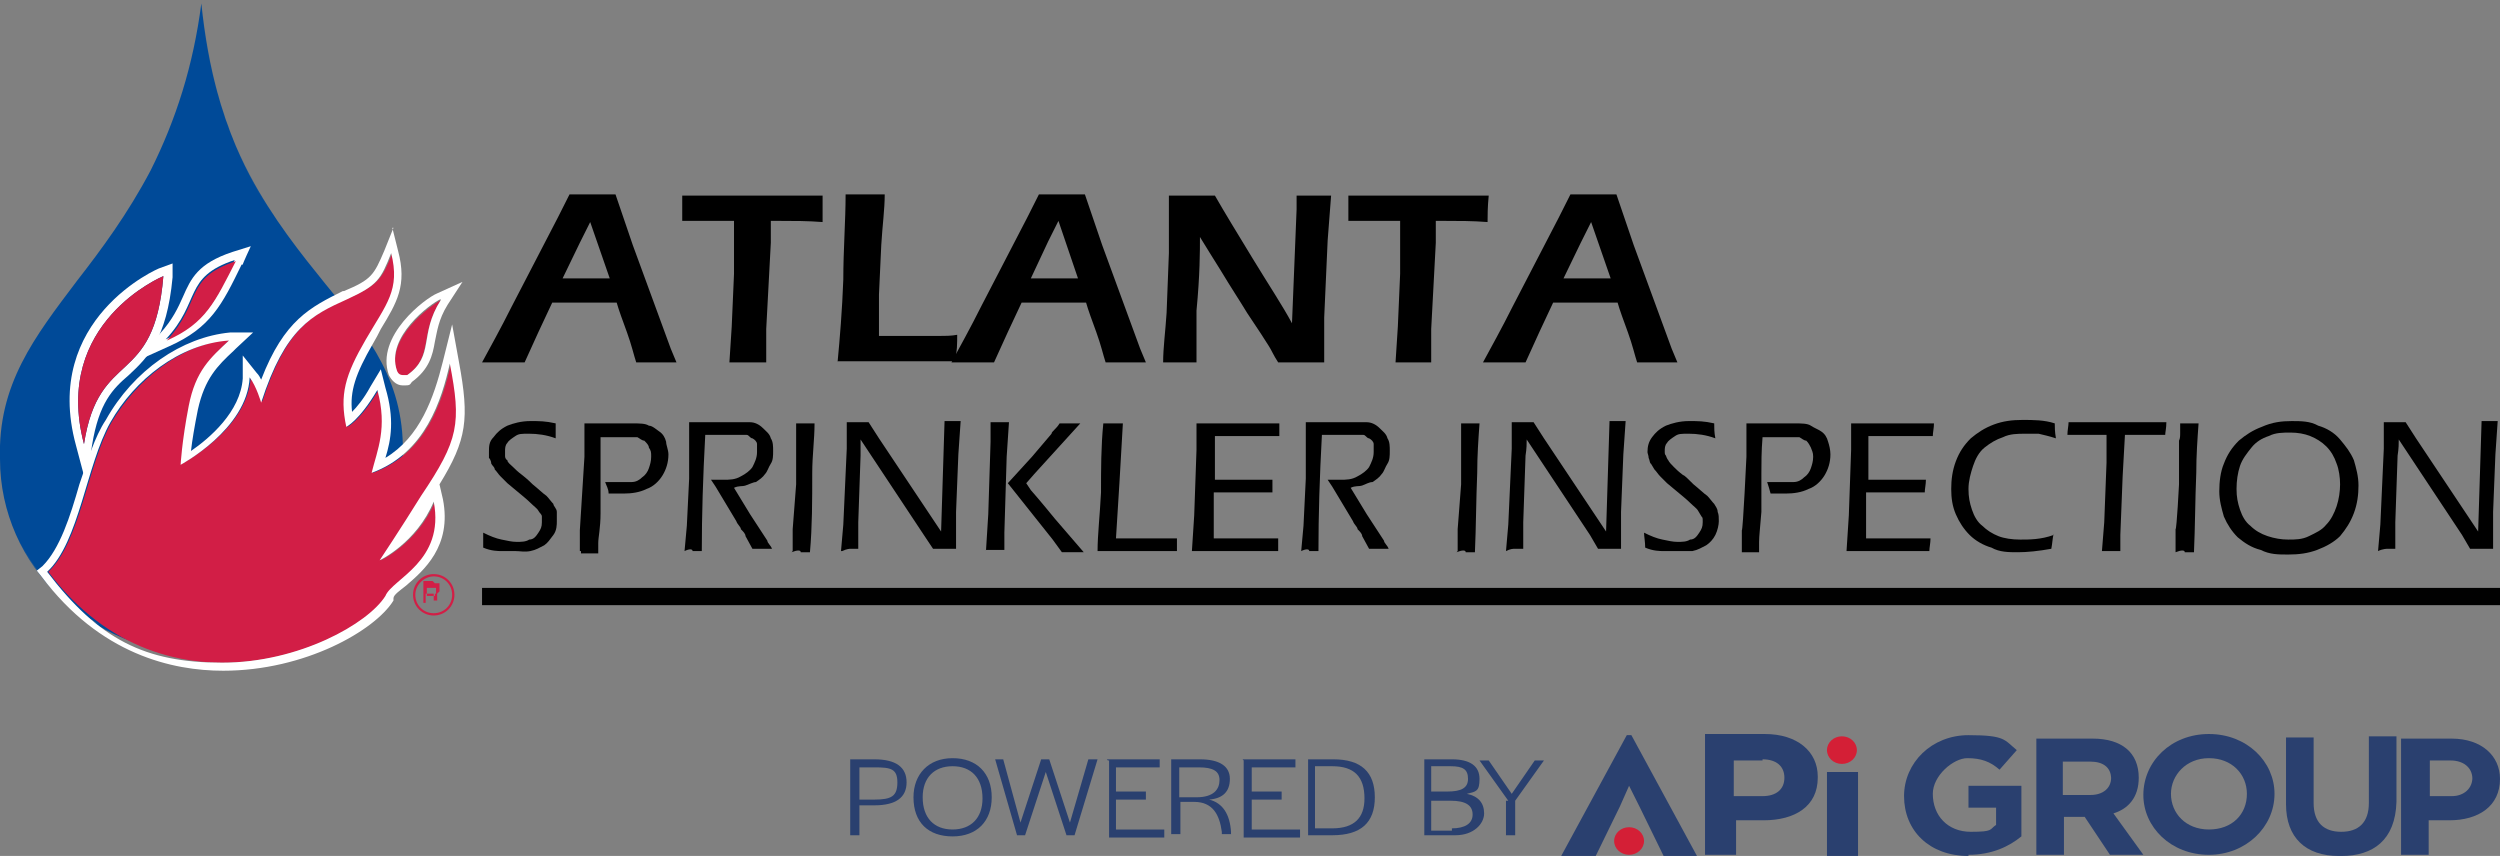 <svg data-name="Layer 1" xmlns="http://www.w3.org/2000/svg" version="1.1" viewBox="0 0 217.3 74.4" preserveAspectRatio="xMinYMin">
  <rect x="0" y="0" width="217.3" height="74.4" fill="#808080" stroke="none"/>
  <defs>
    <style>
      .cls-1 {
        fill: #d21e46;
      }

      .cls-1, .cls-2, .cls-3, .cls-4, .cls-5, .cls-6, .cls-7 {
        stroke-width: 0px;
      }

      .cls-2 {
        fill: #000;
      }

      .cls-3 {
        fill: #010101;
      }

      .cls-4 {
        fill: #d41f36;
      }

      .cls-5 {
        fill: #004a98;
      }

      .cls-6 {
        fill: #fff;
      }

      .cls-7 {
        fill: #2a406f;
      }
    </style>
  </defs>
  <g>
    <path class="cls-5" d="M28.3,24.7c-2.1-2.6-4.6-5.7-6.6-9.5-2.3-4.4-3.6-9.2-4.2-14.9v-.3.3c-.7,5.4-2.2,10.1-4.4,14.5-2,3.8-4.3,6.9-6.4,9.6C3,29.3-.2,33.4,0,39.9,0,49.2,7.9,56.8,17.5,56.8s17.5-7.6,17.5-16.9c.3-6.6-2.9-10.6-6.7-15.2ZM27.3,23.5c-.5-.6-1-1.3-1.6-2,.6.7,1.1,1.4,1.6,2ZM24.2,19.4c-3.1-4.5-5.8-10.2-6.7-19h0c.9,8.7,3.6,14.5,6.7,19ZM1.4,46.4c1.1,2.5,2.8,4.7,5,6.4.7.6,1.5,1,2.2,1.5-.8-.4-1.5-.9-2.2-1.5-2.2-1.6-3.9-3.9-5-6.4ZM19.3,56.6h-1.8,1.8c6.5-.6,11.9-4.7,14.3-10.2-2.4,5.6-7.8,9.6-14.3,10.2Z"/>
    <path class="cls-6" d="M14.2,24c-.8,9.8-5.6,6.2-6.9,14.6-2.8-10.6,6.9-14.6,6.9-14.6M15,22.9l-1.1.4c-.1,0-10.3,4.4-7.3,15.4l.9,3.4.5-3.4c.6-3.7,1.8-4.9,3.2-6.1,1.6-1.5,3.3-3.1,3.8-8.5v-1.2h0Z"/>
    <path class="cls-6" d="M20.4,22.6c-1.7,3.6-2.5,5.4-6,6.9,3.1-3.3,1.5-5.4,6-6.9M21.8,21.4l-1.6.5c-3,1-3.6,2.3-4.3,3.9-.4.9-.9,2-2,3.2l-2.3,2.5,3.1-1.4c3.6-1.6,4.6-3.6,6.3-7.1h.1c0-.1.7-1.6.7-1.6h0Z"/>
    <path class="cls-1" d="M9.7,36.7c-2.1,3.7-2.7,10.4-5.5,13,10.3,13.7,26.7,6.3,29.4,2.1.6-1.4,5.2-3,4.2-8.2-1.5,3.6-4.7,5.1-4.7,5.1,0,0,1.8-2.7,3.6-5.6,3.3-5,3.5-6.4,2.5-11.5-.7,3.1-2.1,7.8-6.8,9.5.6-2,1.4-3.9.5-7.2-1.6,2.7-2.7,3.2-2.7,3.2-.7-2.8-.1-4.5,1.7-7.6,1.8-3.1,3-4.3,2.2-7.5-.9,2.3-1.3,2.8-3.8,3.9-3.1,1.4-5.4,2.5-7.5,9,0,0-.3-1.4-1-2.2-.2,4.6-6,7.6-6,7.6,0,0,0-2,.7-5.1.6-3.1,2-4.2,3.5-5.7-4.3.4-8.1,3.5-10.3,7.2Z"/>
    <path class="cls-1" d="M37.7,50.1c.9,0,1.6.7,1.6,1.6s-.7,1.6-1.6,1.6-1.6-.7-1.6-1.6.8-1.6,1.6-1.6M37.7,49.9c-1,0-1.8.8-1.8,1.8s.8,1.8,1.8,1.8,1.8-.8,1.8-1.8-.8-1.8-1.8-1.8h0Z"/>
    <path class="cls-1" d="M37.8,50.7h.4v.7l-.2.2h0v.2h0v.2h0v.2h-.3v-.2h0v-.2h0v-.2h-.7v.8h-.2v-1.9h.8l.2.2ZM37.9,51.6h0v-.5h-.8v.7h.7v-.2Z"/>
    <path class="cls-1" d="M14.2,24s-9.7,4-6.9,14.6c1.3-8.4,6.1-4.8,6.9-14.6Z"/>
    <path class="cls-1" d="M14.5,29.6c3.1-3.4,1.5-5.4,6-6.9-1.8,3.5-2.6,5.4-6,6.9Z"/>
    <path class="cls-6" d="M34,22c.8,3.2-.4,4.4-2.2,7.5-1.8,3.1-2.3,4.8-1.7,7.6,0,0,1.1-.5,2.7-3.2.9,3.3,0,5.2-.5,7.2,4.7-1.7,6.1-6.4,6.8-9.5,1,5.2.8,6.6-2.5,11.5-1.8,2.9-3.6,5.6-3.6,5.6,0,0,3.2-1.5,4.7-5.1,1,5.2-3.6,6.7-4.2,8.2-1.5,2.4-7.5,5.8-14.2,5.8s-10.7-2-15.2-7.9c2.8-2.6,3.4-9.3,5.5-13,2.1-3.7,6-6.8,10.3-7.1-1.6,1.5-2.9,2.6-3.5,5.7s-.7,5.1-.7,5.1c0,0,5.8-3.1,6-7.6.6.8,1,2.2,1,2.2,2.1-6.5,4.4-7.6,7.5-9,2.6-1.2,2.9-1.7,3.8-4M34.2,19.8l-.8,2c-.9,2.1-1.1,2.5-3.5,3.5h-.1c-2.8,1.4-5.1,2.5-7.1,7.7-.1-.2-.2-.4-.4-.6l-1.2-1.5v2c-.2,2.9-2.9,5.2-4.5,6.3.1-.9.3-2.1.6-3.6.6-2.7,1.7-3.8,3.1-5.1l.2-.2,1.5-1.4h-2c-4.2.4-8.4,3.3-10.8,7.6-1,1.5-1.6,3.6-2.3,5.6-.8,2.8-1.7,5.6-3.2,7.1l-.5.4.4.5c5.1,6.8,11.4,8.2,15.8,8.2,7.1,0,13.2-3.5,14.8-6.1h0v-.2c0-.3.6-.7,1.1-1.1,1.5-1.3,4-3.4,3.2-7.5l-.3-1.3c2.4-3.9,2.6-5.7,1.7-10.6l-.6-3.3-.8,3.2c-.8,3.2-2,6.6-5,8.4.5-1.6.8-3.4,0-6.1l-.4-1.6-.9,1.5c-.6,1.1-1.2,1.8-1.6,2.2-.2-1.8.3-3.3,1.8-5.9.3-.5.5-.9.7-1.3,1.4-2.3,2.3-3.8,1.5-6.8l-.5-2h0Z"/>
    <g>
      <path class="cls-1" d="M35.4,32.6c-.6.5-.9-.3-.9-.3-1-2.9,3-5.8,3.8-6.2-1.9,3-.6,4.9-2.9,6.5Z"/>
      <path class="cls-6" d="M38.3,26.1c-1.9,3-.5,4.8-2.9,6.5h-.4c-.4,0-.5-.4-.5-.4-1-2.9,2.9-5.8,3.8-6.2M40.2,24.5l-2.2,1c-1,.4-5.4,3.7-4.2,7.1.2.4.6.9,1.2.9s.6,0,.8-.3c1.5-1.1,1.8-2.3,2-3.5.2-.9.3-1.9,1.1-3.2l1.3-2h0Z"/>
    </g>
    <rect class="cls-3" x="41.9" y="51.1" width="175.4" height="1.5"/>
    <g>
      <path class="cls-2" d="M41.9,31.5c.7-1.3,1.6-2.9,2.6-4.9l2.8-5.4c.9-1.7,1.6-3.1,2.2-4.3h4l1.5,4.4,3.3,9,.5,1.2h-3.5c-.2-.6-.4-1.5-.8-2.6-.4-1.1-.7-1.9-.9-2.6h-5.6c-.8,1.7-1.6,3.4-2.4,5.2h-3.7ZM48.9,24.2h4.1l-1.7-4.9-.9,1.8s-1.5,3.1-1.5,3.1Z"/>
      <path class="cls-2" d="M63.4,31.5l.2-3.1.2-4.6v-4.6h-4.5v-2.2h12.2v2.3c-1.3-.1-2.5-.1-3.7-.1h-.8v1.9l-.4,7.5v2.9h-1.6s-.6,0-1.6,0Z"/>
      <path class="cls-2" d="M72.8,31.5c.2-2.1.4-4.5.5-7.2,0-2.6.2-5.1.2-7.4h3.4c0,1.3-.2,2.7-.3,4.4l-.2,4.3v3.6h5.2c.5,0,1.1,0,1.6-.1,0,.7,0,1.5-.2,2.3h-10.2Z"/>
      <path class="cls-2" d="M82.7,31.5c.7-1.3,1.6-2.9,2.6-4.9l2.8-5.4c.9-1.7,1.6-3.1,2.2-4.3h4l1.5,4.4,3.3,9,.5,1.2h-3.5c-.2-.6-.4-1.5-.8-2.6s-.7-1.9-.9-2.6h-5.6c-.8,1.7-1.6,3.4-2.4,5.2h-3.7ZM89.6,24.2h4.1l-1.7-5-.9,1.8-1.5,3.2Z"/>
      <path class="cls-2" d="M101.1,31.5c0-1.3.2-2.7.3-4.3l.2-5.2v-5h4c.8,1.4,1.9,3.2,3.3,5.5s2.6,4.1,3.4,5.6l.4-9.9v-1.2h3l-.3,3.9-.3,6.7v3.9h-4c-.4-.6-.6-1.1-.8-1.4-.3-.5-.9-1.4-1.9-2.9-.6-1-1.4-2.2-2.3-3.7-.7-1.1-1.3-2.1-1.8-2.9,0,1.2,0,3.3-.3,6.4v4.5h-2.9,0Z"/>
      <path class="cls-2" d="M121.3,31.5l.2-3.1.2-4.6v-4.6h-4.5v-2.2h12.2c-.1,1-.1,1.8-.1,2.3-1.3-.1-2.5-.1-3.7-.1h-.8v1.9l-.4,7.5v2.9h-3.2.1Z"/>
      <path class="cls-2" d="M128.9,31.5c.7-1.3,1.6-2.9,2.6-4.9l2.8-5.4c.9-1.7,1.6-3.1,2.2-4.3h4l1.5,4.4,3.3,9,.5,1.2h-3.5c-.2-.6-.4-1.5-.8-2.6-.4-1.1-.7-1.9-.9-2.6h-5.6c-.8,1.7-1.6,3.4-2.4,5.2h-3.7ZM135.9,24.2h4.1l-1.7-4.9-.9,1.8-1.5,3.1h0Z"/>
    </g>
    <g>
      <path class="cls-2" d="M42,47.6v-1.3c.6.3,1.1.5,1.6.6s.9.2,1.3.2.8,0,1.1-.2c.4,0,.6-.3.8-.6s.3-.5.3-.9v-.5c0-.2-.2-.3-.3-.5s-.4-.4-.7-.7-.8-.7-1.4-1.2l-.6-.5-.6-.6c-.2-.2-.3-.4-.5-.6,0-.2-.2-.3-.3-.5,0,0,0-.3-.2-.5v-.5c0-.5,0-.9.4-1.3.3-.4.6-.7,1.2-1,.5-.2,1.2-.4,2-.4s1.3,0,2.2.2v1.3c-.8-.3-1.6-.4-2.3-.4s-.9,0-1.2.2-.6.4-.7.6c-.2.2-.2.5-.2.7v.4c0,.1,0,.3.2.4,0,.2.3.4.5.6.2.2.4.4.8.7,0,0,.4.3.9.8.5.4.9.8,1.2,1,.2.2.4.5.6.7,0,.2.3.4.3.7v.8c0,.3,0,.8-.3,1.2s-.5.7-.8.9c-.4.2-.7.4-1.2.5s-.9,0-1.3,0h-1.2c-.3,0-.9,0-1.6-.3Z"/>
      <path class="cls-2" d="M50.4,47.9v-1.8l.4-6.4v-2.9h4.1c.7,0,1.2,0,1.5.2.3,0,.6.3.9.5.3.2.5.5.6.9,0,.3.2.7.2,1.1,0,.7-.2,1.3-.5,1.8s-.8,1-1.4,1.2c-.6.3-1.3.4-2,.4h-1.3c0-.4-.2-.7-.3-1h2.3c.4,0,.7-.2.9-.4.3-.2.5-.5.6-.8s.2-.6.2-1,0-.5-.2-.8c0-.2-.2-.4-.4-.6-.2,0-.4-.2-.6-.3h-3.2v6.6c0,1.3-.2,2.1-.2,2.6v.9h-1.5v-.2Z"/>
      <path class="cls-2" d="M59.5,47.9l.2-2.2.2-4.1v-4.9h5.3c.4,0,.8.2,1.1.5.3.3.6.5.7.9.2.3.2.7.2,1.1s0,.8-.2,1.1-.3.7-.5.9c-.2.3-.5.5-.8.7-.2,0-.6.2-.9.3s-.6,0-1,.2l1.4,2.3,1.5,2.3c0,.2.3.4.4.7h-1.7l-.6-1.1c0-.2-.2-.4-.4-.6,0-.2-.3-.4-.4-.7l-1.8-3-.4-.6h1.1c.5,0,1,0,1.5-.3.4-.2.8-.5,1-.8.2-.4.4-.8.4-1.3v-.7c0-.2-.2-.4-.4-.5-.2,0-.3-.3-.5-.3h-3.6c-.2,3.7-.3,7-.3,10.1h-.8c0-.2-.3-.2-.7,0h0Z"/>
      <path class="cls-2" d="M68.9,47.9v-1.9l.3-3.9v-5.3h1.6c0,1.4-.2,2.8-.2,4.3,0,2.4,0,4.7-.2,6.9h-.8c0-.2-.3-.2-.8,0h0Z"/>
      <path class="cls-2" d="M73.1,47.9l.2-2.3.3-6.6v-2.3h1.9l.9,1.4,5.4,8.1.3-9.6h1.4l-.2,2.9-.2,5v3.2h-2l-.8-1.2-5.5-8.3v1.4l-.2,5.8v2.3h-.7c0,0-.3,0-.7.2h-.1Z"/>
      <path class="cls-2" d="M85.7,47.9l.2-3.2.2-6.3v-1.7h1.6l-.2,3-.2,6.6v1.5h-1.6,0ZM87.6,42l2.1-2.3,1.7-2c0-.2.4-.4.7-.9h1.8l-4,4.4-.7.8.4.6s.8.9,2.1,2.5l2.5,2.9h-1.9l-.8-1.1s-3.9-4.9-3.9-4.9Z"/>
      <path class="cls-2" d="M95.4,47.9c0-1.4.2-3.1.3-5.1,0-2,0-4,.2-6h1.7l-.3,5.2-.3,4.8h5.3v1.1h-6.9Z"/>
      <path class="cls-2" d="M103.6,47.9l.2-3.1.2-5.7v-2.3h7.2v1.1h-5.6v3.8h5v1.1h-5.1v4h5.6v1.1h-7.5Z"/>
      <path class="cls-2" d="M113.1,47.9l.2-2.2.2-4.1v-4.9h5.3c.4,0,.8.2,1.1.5.3.3.6.5.7.9.2.3.2.7.2,1.1s0,.8-.2,1.1-.3.7-.5.9c-.2.3-.5.5-.8.7-.3,0-.6.2-.9.3s-.6,0-1,.2l1.4,2.3,1.5,2.3c0,.2.3.4.4.7h-1.7l-.6-1.1c0-.2-.2-.4-.4-.6,0-.2-.3-.4-.4-.7l-1.8-3s-.2-.3-.4-.6h1.1c.5,0,1,0,1.5-.3.4-.2.8-.5,1-.8.2-.4.4-.8.4-1.3v-.7c0-.2-.2-.4-.4-.5-.2,0-.3-.3-.5-.3h-3.6c-.2,3.7-.3,7-.3,10.1h-.8c0-.2-.3-.2-.7,0h0Z"/>
      <path class="cls-2" d="M126.7,47.9v-1.9l.3-3.9v-5.3h1.6c-.1,1.4-.2,2.8-.2,4.3-.1,2.4-.1,4.7-.2,6.9h-.8c0-.2-.3-.2-.8,0h0Z"/>
      <path class="cls-2" d="M130.9,47.9l.2-2.3.3-6.6v-2.3h1.9l.9,1.4,5.4,8.1.3-9.6h1.4l-.2,2.9-.2,5v3.2h-2l-.7-1.2-5.5-8.3c0,.3,0,.8-.1,1.4l-.2,5.8v2.3h-.7c-.2,0-.4,0-.8.2h0Z"/>
      <path class="cls-2" d="M143,47.6c0-.5-.1-1-.1-1.3.6.3,1.1.5,1.6.6s.9.2,1.3.2.8,0,1.1-.2c.4,0,.6-.3.8-.6s.3-.5.3-.9,0-.4-.1-.5c-.1-.2-.2-.3-.3-.5s-.4-.4-.7-.7-.8-.7-1.4-1.2l-.6-.5c-.2-.2-.4-.4-.6-.6-.2-.2-.3-.4-.5-.6-.1-.2-.2-.3-.3-.5-.1,0-.1-.3-.2-.5,0-.2-.1-.4-.1-.5,0-.5.1-.9.4-1.3.3-.4.6-.7,1.2-1,.5-.2,1.2-.4,2-.4s1.3,0,2.2.2c0,.4,0,.8.1,1.3-.8-.3-1.6-.4-2.3-.4s-.9,0-1.2.2-.6.4-.7.6c-.2.2-.2.5-.2.7s0,.3.1.4c0,0,.1.3.2.4.1.2.3.4.5.6.2.2.4.4.8.7.1,0,.4.3.9.8.5.4.9.8,1.2,1,.2.2.4.5.6.7.1.2.3.4.3.7.1.2.1.5.1.8s-.1.8-.3,1.2-.5.7-.8.9c-.4.2-.7.4-1.2.5h-2.5c-.3,0-.9,0-1.6-.3Z"/>
      <path class="cls-2" d="M151.4,47.9v-1.8c.1,0,.4-6.4.4-6.4v-2.9h4.1c.7,0,1.2,0,1.5.2s.6.3.9.5c.3.2.5.5.6.9.1.3.2.7.2,1.1,0,.7-.2,1.3-.5,1.8s-.8,1-1.4,1.2c-.6.3-1.3.4-2,.4h-1.3c-.1-.4-.2-.7-.3-1h2.3c.4,0,.7-.2.9-.4.3-.2.5-.5.6-.8s.2-.6.2-1-.1-.5-.2-.8c-.1-.2-.2-.4-.4-.6-.2,0-.4-.2-.6-.3h-3.2c-.1,1.2-.1,2.3-.1,3.2v3.3c-.1,1.3-.2,2.1-.2,2.6v.9h-1.5Z"/>
      <path class="cls-2" d="M160.5,47.9l.2-3.1.2-5.7v-2.3h7.2c0,.4-.1.8-.1,1.1h-5.6v3.8h5c0,.4-.1.8-.1,1.1h-5.1v4c-.1,0,.7,0,.7,0h4.9c0,.4-.1.8-.1,1.1h-7.2,0Z"/>
      <path class="cls-2" d="M178.5,46.4c-.1.4-.1.8-.2,1.3-1.1.2-2.1.3-2.9.3s-1.6,0-2.3-.4c-.7-.2-1.4-.6-1.9-1.1s-.9-1.1-1.2-1.8-.4-1.4-.4-2.2.1-1.6.4-2.4c.3-.8.7-1.4,1.3-2,.6-.5,1.2-.9,2-1.2s1.6-.4,2.5-.4,1.9,0,2.8.3c0,.3,0,.7.1,1.3-.6-.2-1.1-.3-1.5-.4h-1.2c-.6,0-1.3,0-1.9.3-.6.2-1.1.5-1.6.9s-.8,1-1,1.6-.4,1.3-.4,2,.1,1.2.3,1.8.5,1.1.9,1.4c.4.4.9.7,1.4.9s1.2.3,1.9.3c.8,0,1.8,0,2.9-.4h0Z"/>
      <path class="cls-2" d="M182.7,47.9l.2-2.5.2-5.2v-2.4h-3.4c0-.4.1-.8.1-1.1h8.5c0,.5-.1.9-.1,1.1h-3.5l-.2,3.6-.2,5.1v1.4h-.8c-.1,0-.3,0-.8,0Z"/>
      <path class="cls-2" d="M189.1,47.9v-1.9c.1,0,.3-3.9.3-3.9v-3.8c.1-.2.1-.4.1-.7v-.8h1.6c-.1,1.4-.2,2.8-.2,4.3-.1,2.4-.1,4.7-.2,6.9h-.8c0-.2-.3-.2-.8,0h0Z"/>
      <path class="cls-2" d="M199.2,36.6c.8,0,1.6,0,2.3.4.7.2,1.4.6,1.9,1.2s.9,1.1,1.2,1.8c.2.7.4,1.4.4,2.2s-.1,1.6-.4,2.4c-.3.8-.7,1.4-1.2,2-.5.5-1.2.9-2,1.2s-1.6.4-2.5.4-1.6,0-2.4-.4c-.8-.2-1.4-.6-2-1.1-.5-.5-.9-1.1-1.2-1.8-.2-.7-.4-1.4-.4-2.2s.1-1.7.4-2.4c.3-.8.7-1.4,1.3-2,.6-.5,1.2-.9,2-1.2.9-.4,1.7-.5,2.6-.5h0ZM199.1,37.6c-.7,0-1.3,0-1.9.3-.6.2-1.1.5-1.5,1s-.8,1-1,1.6-.3,1.3-.3,2,.1,1.2.3,1.8.5,1.1.9,1.4c.4.4.9.7,1.5.9s1.2.3,1.8.3,1.2,0,1.8-.3,1.1-.5,1.5-1c.4-.4.7-1,.9-1.6s.3-1.3.3-1.9-.1-1.3-.3-1.8c-.2-.6-.5-1.1-.9-1.5s-.9-.7-1.4-.9-1.1-.3-1.7-.3h0Z"/>
      <path class="cls-2" d="M206.7,47.9l.2-2.3.3-6.6v-2.3h1.9l.9,1.4,5.4,8.1.3-9.6h1.4l-.2,2.9-.2,5v3.2h-2l-.7-1.2-5.5-8.3c0,.3,0,.8-.1,1.4l-.2,5.8v2.3h-.7s-.4,0-.8.2h0Z"/>
    </g>
  </g>
  <g>
    <path class="cls-7" d="M158,67.6c0,2.5-2,3.7-4.7,3.7h-2.4v3h-2.7v-10.5h5.2c2.8,0,4.6,1.5,4.6,3.7h0ZM153.2,66.1h-2.5v3.1h2.5c1.2,0,1.9-.6,1.9-1.6s-.7-1.6-1.9-1.6Z"/>
    <path class="cls-7" d="M141.6,68.3l-.8,1.8-2.1,4.3h-3l5.7-10.5h.4l5.7,10.5h-2.9l-2.1-4.3-.9-1.8h0Z"/>
    <path class="cls-7" d="M158.8,74.4v-7.3h2.7v7.3h-2.7Z"/>
    <ellipse class="cls-4" cx="160.1" cy="65.2" rx="1.3" ry="1.2"/>
    <ellipse class="cls-4" cx="141.6" cy="73.1" rx="1.3" ry="1.2"/>
    <path class="cls-7" d="M171.1,74.4c-3.4,0-5.6-2.2-5.6-5.2h0c0-2.9,2.4-5.3,5.6-5.3s3.1.4,4.2,1.3l-1.5,1.7c-.8-.7-1.6-1-2.8-1s-3,1.5-3,3.1h0c0,1.9,1.3,3.3,3.3,3.3s1.6-.2,2.2-.6v-1.5h-2.4v-1.9h4.6v4.4c-1.1.9-2.6,1.6-4.6,1.6h0Z"/>
    <path class="cls-7" d="M183.4,74.3l-2.2-3.3h-1.8v3.3h-2.4v-10.1h4.9c2.5,0,4,1.2,4,3.4h0c0,1.7-.9,2.7-2.2,3.1l2.6,3.6h-2.9,0ZM183.5,67.7c0-1-.7-1.5-1.8-1.5h-2.4v2.9h2.4c1.1,0,1.8-.6,1.8-1.5h0Z"/>
    <path class="cls-7" d="M192,74.3c-3.3,0-5.7-2.4-5.7-5.2h0c0-2.9,2.4-5.3,5.7-5.3s5.7,2.4,5.7,5.2h0c0,2.9-2.5,5.3-5.7,5.3ZM195.3,69c0-1.7-1.3-3.1-3.3-3.1s-3.3,1.5-3.3,3.1h0c0,1.7,1.3,3.1,3.3,3.1s3.3-1.3,3.3-3.1h0Z"/>
    <path class="cls-7" d="M203.3,74.4c-2.9,0-4.6-1.6-4.6-4.5v-5.8h2.4v5.7c0,1.7.9,2.5,2.4,2.5s2.4-.8,2.4-2.5v-5.8h2.4v5.7c-.1,3.3-2,4.7-4.8,4.7h0Z"/>
    <path class="cls-7" d="M212.9,71.3h-1.8v3h-2.4v-10.1h4.4c2.6,0,4.2,1.5,4.2,3.5h0c0,2.4-1.9,3.6-4.4,3.6h0ZM214.9,67.7c0-1-.8-1.6-1.9-1.6h-1.8v3.1h1.9c1.1,0,1.8-.7,1.8-1.6h0Z"/>
    <g>
      <path class="cls-7" d="M73.9,66h2.1c1.9,0,2.8.7,2.8,2s-.9,2-2.8,2h-1.3v2.6h-.8s0-6.6,0-6.6ZM76,69.5c1.5,0,2-.3,2-1.5s-.6-1.3-2-1.3h-1.3v2.8h1.3Z"/>
      <path class="cls-7" d="M79.4,69.3c0-2,1.3-3.4,3.4-3.4s3.4,1.3,3.4,3.4-1.3,3.4-3.4,3.4-3.4-1.2-3.4-3.4ZM85.4,69.4h0c0-1.8-1-2.8-2.6-2.8s-2.6,1-2.6,2.7h0c0,1.8,1,2.8,2.6,2.8s2.6-1,2.6-2.7Z"/>
      <path class="cls-7" d="M86.4,66h.8l1.5,5.5,1.8-5.5h.7l1.8,5.5,1.6-5.5h.8l-2,6.6h-.7l-1.8-5.5-1.8,5.5h-.7s-1.9-6.6-1.9-6.6Z"/>
      <path class="cls-7" d="M96.2,66h4.6v.7h-3.8v2.1h2.6v.7h-2.6v2.6h4.2v.7h-4.8v-6.7h-.1Z"/>
      <path class="cls-7" d="M101.9,66h2.4c1.7,0,2.6.6,2.6,1.7s-.6,1.7-1.8,1.8c1.2.3,1.8,1.3,1.9,2.8v.2h-.8v-.2c-.2-1.5-.8-2.6-2.4-2.6h-1.2v2.8h-.8v-6.5h.1ZM104,69.3c1.5,0,2-.7,2-1.5s-.6-1.1-1.8-1.1h-1.7v2.6s1.5,0,1.5,0Z"/>
      <path class="cls-7" d="M108,66h4.6v.7h-3.8v2.1h2.6v.7h-2.6v2.6h4.2v.7h-4.9s0-6.7,0-6.7Z"/>
      <path class="cls-7" d="M113.7,66h2.2c2.4,0,3.6,1.1,3.6,3.3s-1.2,3.3-3.7,3.3h-2.1v-6.5ZM115.8,72c1.9,0,2.8-.9,2.8-2.6h0c0-1.9-.9-2.8-2.8-2.8h-1.5v5.4h1.5Z"/>
      <path class="cls-7" d="M123.7,66h2.5c1.6,0,2.4.6,2.4,1.7s-.3,1.1-1.1,1.3c1,.2,1.5.8,1.5,1.7s-.9,1.9-2.5,1.9h-2.7v-6.6h0ZM125.8,68.8c1.2,0,1.8-.3,1.8-1.1s-.4-1.1-1.5-1.1h-1.7v2.2h1.3ZM126.2,72c1.1,0,1.8-.4,1.8-1.2s-.6-1.2-1.9-1.2h-1.7v2.6h1.8,0Z"/>
      <path class="cls-7" d="M131.1,69.6l-2.5-3.5h.8l2,2.9,2-2.9h.8l-2.5,3.5v3h-.8v-3h.1Z"/>
    </g>
  </g>
</svg>